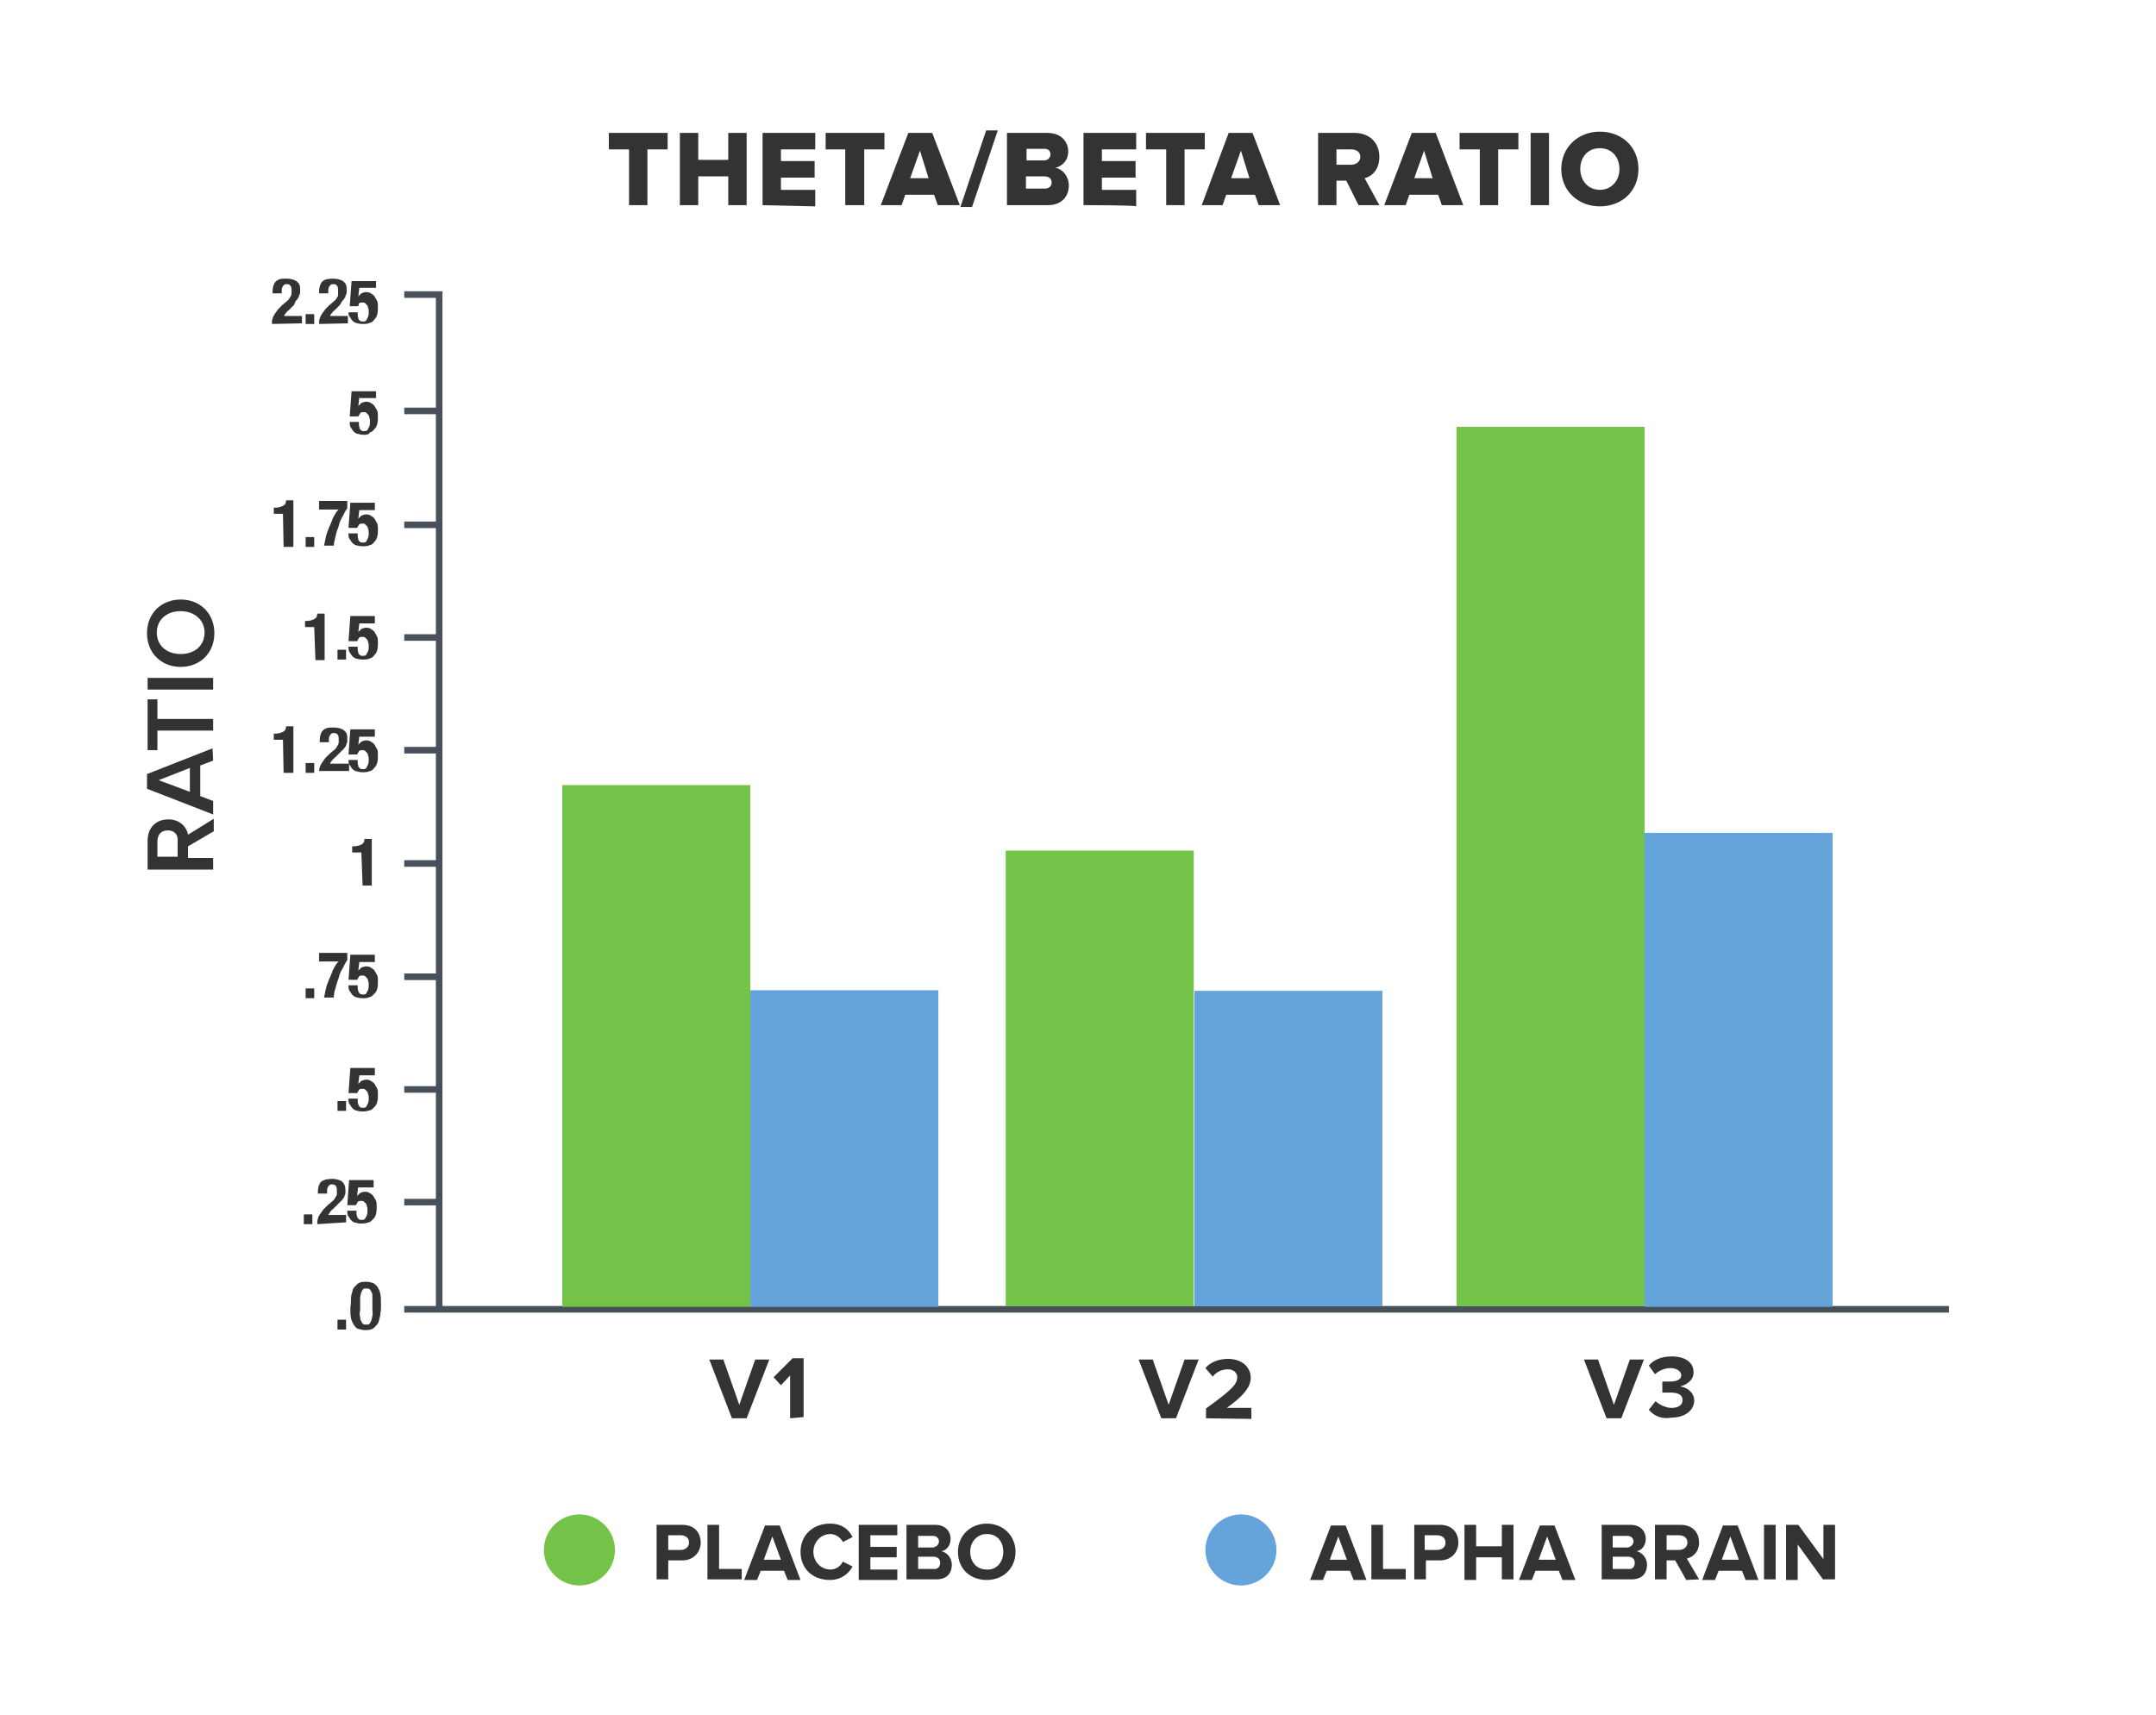 <?xml version="1.0" encoding="utf-8"?>
<!-- Generator: Adobe Illustrator 19.0.1, SVG Export Plug-In . SVG Version: 6.00 Build 0)  -->
<svg version="1.1" id="Layer_3" xmlns="http://www.w3.org/2000/svg" xmlns:xlink="http://www.w3.org/1999/xlink" x="0px" y="0px"
	 width="352px" height="280px" viewBox="0 0 352 280" style="enable-background:new 0 0 352 280;" xml:space="preserve">
<path style="fill:#333333;" d="M102.7,33.5v-9.1h-3.3v-2.7h9.6v2.7h-3.3v9.1L102.7,33.5L102.7,33.5z M118.9,33.5v-4.7H114v4.7h-3
	V21.7h3v4.4h4.9v-4.4h3v11.8H118.9z M124.5,33.5V21.7h8.6v2.7h-5.6v1.9h5.5v2.7h-5.5v2h5.6v2.7L124.5,33.5L124.5,33.5z M138,33.5
	v-9.1h-3.2v-2.7h9.6v2.7h-3.3v9.1L138,33.5L138,33.5z M153.1,33.5l-0.6-1.7h-4.7l-0.6,1.7h-3.4l4.5-11.8h3.9l4.5,11.8L153.1,33.5
	L153.1,33.5z M150.2,24.6l-1.6,4.5h3L150.2,24.6L150.2,24.6z M156.8,33.8l4.2-12.5h1.9l-4.2,12.5H156.8L156.8,33.8z M164.4,33.5
	V21.7h6.6c2.4,0,3.4,1.6,3.4,3c0,1.5-0.9,2.4-2.1,2.7c1.2,0.2,2.2,1.4,2.2,2.9c0,1.7-1.1,3.2-3.4,3.2
	C171.3,33.5,164.4,33.5,164.4,33.5z M171.5,25.2c0-0.6-0.4-0.9-1-0.9h-2.9v1.9h2.9C171,26.2,171.5,25.8,171.5,25.2z M171.7,29.8
	c0-0.6-0.4-1-1.2-1h-3v2h3C171.3,30.8,171.7,30.4,171.7,29.8z M176.9,33.5V21.7h8.6v2.7h-5.6v1.9h5.5v2.7h-5.5v2h5.6v2.7
	C185.5,33.5,176.9,33.5,176.9,33.5z M190.4,33.5v-9.1h-3.3v-2.7h9.6v2.7h-3.3v9.1L190.4,33.5L190.4,33.5z M205.5,33.5l-0.6-1.7h-4.7
	l-0.6,1.7h-3.4l4.4-11.8h3.9l4.5,11.8L205.5,33.5L205.5,33.5z M202.6,24.6l-1.6,4.5h3L202.6,24.6z M221.8,33.5l-2-4h-1.6v4h-3V21.7
	h5.9c2.6,0,4.1,1.7,4.1,3.9c0,2.1-1.2,3.2-2.4,3.5l2.4,4.4C225.2,33.5,221.8,33.5,221.8,33.5z M222.1,25.6c0-0.8-0.7-1.2-1.5-1.2
	h-2.4v2.5h2.4C221.4,26.9,222.1,26.4,222.1,25.6z M235.4,33.5l-0.6-1.7h-4.7l-0.6,1.7h-3.5l4.5-11.8h3.9l4.5,11.8L235.4,33.5
	L235.4,33.5z M232.5,24.6l-1.6,4.5h3L232.5,24.6z M241.6,33.5v-9.1h-3.3v-2.7h9.6v2.7h-3.3v9.1L241.6,33.5z M249.9,33.5V21.7h3v11.8
	H249.9z M254.9,27.6c0-3.5,2.7-6.1,6.3-6.1c3.6,0,6.3,2.5,6.3,6.1s-2.7,6.1-6.3,6.1C257.7,33.7,254.9,31.2,254.9,27.6z M264.4,27.6
	c0-1.9-1.2-3.4-3.2-3.4c-2,0-3.2,1.5-3.2,3.4s1.3,3.4,3.2,3.4C263.1,31,264.4,29.5,264.4,27.6z M34.8,135.8l-4.1,2.4v1.9h4.1v1.9
	H24.1v-4.7c0-2.2,1.4-3.5,3.4-3.5c1.9,0,3,1.3,3.2,2.5l4.2-2.6V135.8L34.8,135.8z M27.4,135.6c-1.1,0-1.7,0.7-1.7,1.8v2.5H29v-2.5
	C29.1,136.3,28.5,135.6,27.4,135.6z M34.8,124.2l-2.1,0.8v5l2.1,0.8v2.2L24,128.8v-2.4l10.7-4.2L34.8,124.2L34.8,124.2z M25.9,127.4
	l5.1,1.9v-3.9L25.9,127.4z M34.8,119.3h-9.1v3.2h-1.6v-8.3h1.6v3.2h9.1V119.3L34.8,119.3z M34.8,112.6H24.1v-1.9h10.7V112.6z
	 M29.5,108.9c-3.2,0-5.5-2.3-5.5-5.5c0-3.3,2.4-5.5,5.5-5.5c3.2,0,5.5,2.3,5.5,5.5C35,106.6,32.7,108.9,29.5,108.9z M29.5,99.8
	c-2.3,0-3.9,1.4-3.9,3.5s1.6,3.5,3.9,3.5s3.9-1.4,3.9-3.5S31.7,99.8,29.5,99.8z M44.4,52.9c0-0.4,0-0.6,0.1-0.9
	c0.1-0.3,0.2-0.5,0.4-0.8l0.5-0.7c0.3-0.3,0.5-0.5,0.7-0.7l0.6-0.5c0.2-0.2,0.4-0.3,0.5-0.5s0.2-0.3,0.3-0.5
	c0.1-0.2,0.1-0.3,0.1-0.5v-0.5c0-0.6-0.3-0.9-0.7-0.9c-0.2,0-0.4,0-0.5,0.1c-0.1,0.1-0.2,0.2-0.3,0.4s-0.1,0.4-0.1,0.5v0.5h-1.5
	v-0.3c0-0.7,0.2-1.3,0.5-1.6c0.5-0.5,1-0.5,1.8-0.5c0.7,0,1.4,0.2,1.7,0.5c0.5,0.4,0.5,0.8,0.5,1.5c0,0.3,0,0.5-0.1,0.6
	s-0.1,0.5-0.2,0.5c-0.1,0.2-0.3,0.5-0.4,0.5L48,49.8l-0.8,0.8c-0.3,0.2-0.5,0.5-0.5,0.5c-0.2,0.2-0.3,0.4-0.3,0.5h2.9v1.2L44.4,52.9
	L44.4,52.9z M51.3,52.9h-1.4v-1.6h1.4V52.9z M52.1,52.9c0-0.4,0-0.6,0.1-0.9c0.1-0.3,0.2-0.5,0.4-0.8l0.5-0.7
	c0.3-0.3,0.5-0.5,0.7-0.7l0.6-0.5c0.2-0.2,0.4-0.3,0.5-0.5s0.2-0.3,0.3-0.5c0-0.2,0-0.3,0-0.5v-0.5c0-0.6-0.3-0.9-0.7-0.9
	c-0.2,0-0.4,0-0.5,0.1c-0.1,0.1-0.2,0.2-0.3,0.4c-0.1,0.2-0.1,0.4-0.1,0.5v0.5h-1.5v-0.3c0-0.7,0.2-1.3,0.5-1.6
	c0.4-0.4,1-0.5,1.8-0.5c0.7,0,1.4,0.2,1.7,0.5c0.5,0.4,0.5,0.8,0.5,1.5c0,0.3,0,0.5-0.1,0.6s-0.1,0.5-0.2,0.5
	c-0.1,0.2-0.3,0.5-0.4,0.5l-0.4,0.7l-0.8,0.8c-0.3,0.2-0.5,0.5-0.5,0.5c-0.2,0.2-0.3,0.4-0.3,0.5h2.9v1.2L52.1,52.9L52.1,52.9z
	 M58.7,46.7l-0.2,1.7c0.2-0.2,0.4-0.4,0.5-0.5c0.3-0.1,0.5-0.2,0.8-0.2c0.4,0,0.6,0.1,0.9,0.3s0.5,0.4,0.5,0.5
	c0.2,0.3,0.3,0.5,0.4,0.7c0.1,0.3,0.1,0.5,0.1,0.9c0,0.5,0,0.8-0.1,1.2s-0.2,0.6-0.5,0.9c-0.2,0.3-0.5,0.5-0.7,0.5
	c-0.4,0.2-0.7,0.2-1.2,0.2s-0.8-0.1-1.2-0.2c-0.4-0.2-0.5-0.4-0.6-0.5c-0.2-0.3-0.3-0.5-0.4-0.6s-0.1-0.5-0.1-0.6V51h1.5v0.5
	c0,0.2,0.1,0.3,0.1,0.5s0.2,0.3,0.3,0.4s0.3,0.1,0.5,0.1c0.4,0,0.5-0.1,0.6-0.4c0.2-0.3,0.3-0.5,0.3-1.1c0-0.4,0-0.5-0.1-0.7
	c0-0.2-0.1-0.4-0.2-0.5l-0.3-0.3c-0.1-0.1-0.3-0.1-0.5-0.1c-0.3,0-0.5,0.1-0.5,0.2l-0.1,0.4h-1.4l0.3-4.1h4V47h-2.9V46.7L58.7,46.7z
	 M58.7,64.6l-0.2,1.7c0.2-0.2,0.4-0.4,0.5-0.5c0.3-0.1,0.5-0.2,0.8-0.2c0.4,0,0.6,0.1,0.9,0.3c0.3,0.2,0.5,0.4,0.5,0.5
	c0.2,0.3,0.3,0.5,0.4,0.7s0.1,0.5,0.1,0.9c0,0.5,0,0.8-0.1,1.2c-0.1,0.4-0.2,0.6-0.5,0.9c-0.2,0.3-0.5,0.5-0.7,0.5
	C60.2,71,59.8,71,59.4,71s-0.8-0.1-1.2-0.2c-0.4-0.2-0.5-0.4-0.6-0.5c-0.2-0.3-0.3-0.5-0.4-0.6c-0.1-0.3-0.1-0.5-0.1-0.6v-0.2h1.5
	v0.5c0,0.2,0.1,0.3,0.1,0.5c0,0.2,0.2,0.3,0.3,0.4c0.1,0.1,0.3,0.1,0.5,0.1c0.4,0,0.5-0.1,0.6-0.4c0.2-0.3,0.3-0.5,0.3-1.1
	c0-0.4,0-0.5-0.1-0.7c0-0.2-0.1-0.4-0.2-0.5l-0.3-0.3c-0.1-0.1-0.3-0.1-0.5-0.1c-0.3,0-0.5,0.1-0.5,0.2l-0.3,0.5h-1.4l0.3-4.1h4V65
	h-2.7V64.6L58.7,64.6z M46.2,83.9h-1.5v-1h0.2c0.5,0,0.9-0.1,1.3-0.3c0.4-0.2,0.5-0.5,0.5-0.9h1.2v7.6h-1.6L46.2,83.9L46.2,83.9z
	 M51.3,89.3h-1.4v-1.6h1.4V89.3z M56.7,83c-0.4,0.5-0.5,0.9-0.8,1.4c-0.3,0.5-0.5,1-0.6,1.5c-0.2,0.5-0.4,1.1-0.5,1.6
	c-0.1,0.5-0.3,1.1-0.3,1.6h-1.6c0.1-0.5,0.2-0.9,0.3-1.4s0.3-1,0.5-1.5c0.2-0.5,0.5-1.1,0.6-1.5c0.3-0.5,0.5-1.1,1-1.5h-3.2v-1.4
	h4.6L56.7,83L56.7,83z M58.7,83l-0.2,1.7c0.2-0.2,0.4-0.4,0.5-0.5c0.3-0.1,0.5-0.2,0.8-0.2c0.4,0,0.6,0.1,0.9,0.3
	c0.3,0.2,0.5,0.4,0.5,0.5c0.1,0.2,0.3,0.5,0.4,0.7c0.1,0.3,0.1,0.5,0.1,0.9c0,0.5,0,0.8-0.1,1.2c-0.1,0.4-0.2,0.6-0.5,0.9
	c-0.2,0.3-0.5,0.5-0.7,0.5c-0.4,0.2-0.7,0.2-1.2,0.2s-0.8-0.1-1.2-0.2c-0.4-0.2-0.5-0.4-0.6-0.5c-0.2-0.3-0.3-0.5-0.4-0.6
	c-0.1-0.2-0.1-0.5-0.1-0.6v-0.2h1.5v0.5c0,0.2,0.1,0.3,0.1,0.5c0,0.2,0.2,0.3,0.3,0.4c0.1,0.1,0.3,0.1,0.5,0.1
	c0.4,0,0.5-0.1,0.6-0.4c0.2-0.3,0.3-0.5,0.3-1.1c0-0.4,0-0.5-0.1-0.7c0-0.2-0.1-0.4-0.2-0.5l-0.3-0.3c-0.1-0.1-0.3-0.1-0.5-0.1
	c-0.3,0-0.5,0.1-0.5,0.2l-0.3,0.5h-1.4l0.3-4.1h4v1.2h-2.7V83L58.7,83z M119.5,231.6l-3.7-9.6h2.3l2.6,7.4l2.6-7.4h2.3l-3.7,9.6
	H119.5z M129,231.6v-7l-1.5,1.6l-1.2-1.3l3.1-3.1h1.8v9.6L129,231.6L129,231.6z M189.6,231.6l-3.7-9.6h2.3l2.6,7.4l2.6-7.4h2.3
	l-3.7,9.6H189.6z M196.9,231.6V230c4-2.9,5.1-3.9,5.1-5.1c0-0.8-0.7-1.3-1.5-1.3c-1.1,0-2,0.5-2.5,1.2l-1.2-1.4
	c0.9-1.1,2.4-1.5,3.7-1.5c2.1,0,3.7,1.2,3.7,3.1c0,1.6-1.4,3.1-3.9,4.9h4v1.8L196.9,231.6L196.9,231.6z M262.3,231.6l-3.7-9.6h2.3
	l2.6,7.4l2.6-7.4h2.3l-3.7,9.6H262.3z M269.2,230.2l1.1-1.4c0.6,0.6,1.7,1.1,2.6,1.1c1.2,0,1.8-0.5,1.8-1.3c0-0.7-0.5-1.2-2-1.2
	h-1.3v-1.8h1.3c1.1,0,1.8-0.4,1.8-1c0-0.7-0.8-1.2-1.8-1.2c-0.9,0-1.8,0.4-2.5,1l-1-1.4c0.7-0.9,2-1.5,3.7-1.5c2.3,0,3.6,1,3.6,2.6
	c0,1.3-1.1,2-2.2,2.3c1,0.1,2.3,0.9,2.3,2.3c0,1.6-1.5,2.8-3.8,2.8C271.2,231.8,269.9,231.1,269.2,230.2L269.2,230.2z"/>
<path style="fill:none;stroke:#48505B;stroke-width:1.073;stroke-miterlimit:10;" d="M66,48.1h5.7v165.7 M66,213.8h252.2"/>
<path style="fill:#74C349;" d="M91.8,128.2h30.7v85.2H91.8V128.2z"/>
<path style="fill:#65A4DB;" d="M122.5,161.7h30.7v51.7h-30.7V161.7z"/>
<path style="fill:#74C349;" d="M164.2,138.9h30.7v74.4h-30.7V138.9z"/>
<path style="fill:#65A4DB;" d="M195,161.8h30.7v51.5H195V161.8z"/>
<path style="fill:#74C349;" d="M237.8,69.7h30.7v143.6h-30.7V69.7z"/>
<path style="fill:#65A4DB;" d="M268.5,136h30.7v77.4h-30.7V136z"/>
<path style="fill:none;stroke:#48505B;stroke-width:1.073;stroke-miterlimit:10;" d="M71.5,85.7H66"/>
<path style="fill:#333333;" d="M51.3,102.4h-1.5v-1H50c0.5,0,0.9-0.1,1.3-0.3c0.4-0.2,0.5-0.5,0.5-0.9H53v7.6h-1.5L51.3,102.4
	L51.3,102.4L51.3,102.4z M56.5,107.7h-1.4v-1.6h1.4V107.7z M58.7,101.5l-0.2,1.7c0.2-0.2,0.4-0.4,0.5-0.5c0.3-0.1,0.5-0.2,0.8-0.2
	c0.4,0,0.6,0.1,0.9,0.3c0.3,0.2,0.5,0.4,0.5,0.5c0.1,0.2,0.3,0.5,0.4,0.7c0.1,0.3,0.1,0.5,0.1,0.9c0,0.5,0,0.8-0.1,1.2
	s-0.2,0.6-0.5,0.9c-0.2,0.3-0.5,0.5-0.7,0.5c-0.4,0.2-0.7,0.2-1.2,0.2s-0.8-0.1-1.2-0.2c-0.4-0.2-0.5-0.4-0.6-0.5
	c-0.2-0.3-0.3-0.5-0.4-0.6c-0.1-0.3-0.1-0.5-0.1-0.6v-0.2h1.5v0.5c0,0.2,0.1,0.3,0.1,0.5c0,0.2,0.2,0.3,0.3,0.4
	c0.1,0.1,0.3,0.1,0.5,0.1c0.4,0,0.5-0.1,0.6-0.4c0.2-0.3,0.3-0.5,0.3-1.1c0-0.4,0-0.5-0.1-0.7c0-0.2-0.1-0.4-0.2-0.5l-0.3-0.3
	c-0.1-0.1-0.3-0.1-0.5-0.1c-0.3,0-0.5,0.1-0.5,0.2l-0.3,0.5h-1.4l0.3-4.1h4v1.2h-2.7V101.5L58.7,101.5z"/>
<path style="fill:none;stroke:#48505B;stroke-width:1.073;stroke-miterlimit:10;" d="M71.5,104.1H66"/>
<path style="fill:#333333;" d="M46.2,120.8h-1.5v-1h0.2c0.5,0,0.9-0.1,1.3-0.3c0.4-0.2,0.5-0.5,0.5-0.9h1.2v7.6h-1.6L46.2,120.8
	L46.2,120.8z M51.3,126.2h-1.4v-1.6h1.4V126.2z M52.1,126.2c0-0.4,0-0.6,0.1-0.9s0.2-0.5,0.4-0.8l0.5-0.7c0.3-0.3,0.5-0.5,0.7-0.7
	l0.6-0.5c0.2-0.2,0.4-0.3,0.5-0.5s0.2-0.3,0.3-0.5c0.1-0.2,0.1-0.3,0.1-0.5v-0.5c0-0.6-0.3-0.9-0.7-0.9c-0.2,0-0.4,0-0.5,0.1
	s-0.2,0.2-0.3,0.4c-0.1,0.2-0.1,0.4-0.1,0.5v0.5h-1.5v-0.3c0-0.7,0.2-1.3,0.5-1.6c0.5-0.5,1-0.5,1.8-0.5c0.7,0,1.4,0.2,1.7,0.5
	c0.5,0.4,0.5,0.8,0.5,1.5c0,0.3,0,0.5-0.1,0.6c-0.1,0.2-0.1,0.5-0.2,0.5c-0.1,0.1-0.3,0.5-0.4,0.5l-0.5,0.5l-0.8,0.8
	c-0.3,0.2-0.5,0.5-0.5,0.5c-0.2,0.2-0.3,0.4-0.3,0.5H57v1.2h-4.9V126.2z M58.7,119.9l-0.2,1.7c0.2-0.2,0.4-0.4,0.5-0.5
	c0.3-0.1,0.5-0.2,0.8-0.2c0.4,0,0.6,0.1,0.9,0.3c0.3,0.2,0.5,0.4,0.5,0.5c0.1,0.2,0.3,0.5,0.4,0.7c0.1,0.3,0.1,0.5,0.1,0.9
	c0,0.5,0,0.8-0.1,1.2s-0.2,0.6-0.5,0.9c-0.2,0.3-0.5,0.5-0.7,0.5c-0.4,0.2-0.7,0.2-1.2,0.2s-0.8-0.1-1.2-0.2
	c-0.4-0.2-0.5-0.4-0.6-0.5c-0.2-0.3-0.3-0.5-0.4-0.6c-0.1-0.3-0.1-0.5-0.1-0.6v-0.1h1.5v0.5c0,0.2,0.1,0.3,0.1,0.5s0.2,0.3,0.3,0.4
	s0.3,0.1,0.5,0.1c0.4,0,0.5-0.1,0.6-0.4c0.2-0.3,0.3-0.5,0.3-1.1c0-0.4,0-0.5-0.1-0.7c0-0.2-0.1-0.4-0.2-0.5l-0.3-0.3
	c-0.1-0.1-0.3-0.1-0.5-0.1c-0.3,0-0.5,0.1-0.5,0.2l-0.3,0.5h-1.4l0.3-4.1h4v1.2h-2.7V119.9L58.7,119.9z"/>
<path style="fill:none;stroke:#48505B;stroke-width:1.073;stroke-miterlimit:10;" d="M71.5,122.5H66"/>
<path style="fill:#333333;" d="M59,139.2h-1.5v-1h0.2c0.5,0,0.9-0.1,1.3-0.3c0.4-0.2,0.5-0.5,0.5-0.9h1.2v7.6h-1.5L59,139.2
	L59,139.2L59,139.2z"/>
<path style="fill:none;stroke:#48505B;stroke-width:1.073;stroke-miterlimit:10;" d="M71.5,141H66"/>
<path style="fill:#333333;" d="M51.3,163h-1.4v-1.6h1.4V163z M56.7,156.8c-0.4,0.5-0.5,0.9-0.8,1.4c-0.3,0.5-0.5,1-0.6,1.5
	c-0.2,0.5-0.4,1.1-0.5,1.6c-0.2,0.5-0.3,1.1-0.3,1.6h-1.6c0.1-0.5,0.2-0.9,0.3-1.4c0.1-0.5,0.3-1,0.5-1.5c0.2-0.5,0.5-1.1,0.6-1.5
	c0.3-0.5,0.5-1.1,1-1.5h-3.2v-1.4h4.6L56.7,156.8L56.7,156.8L56.7,156.8z M58.7,156.8l-0.2,1.7c0.2-0.2,0.4-0.4,0.5-0.5
	c0.3-0.1,0.5-0.2,0.8-0.2c0.4,0,0.6,0.1,0.9,0.3s0.5,0.4,0.5,0.5c0.2,0.3,0.3,0.5,0.4,0.7c0.1,0.3,0.1,0.5,0.1,0.9
	c0,0.5,0,0.8-0.1,1.2c-0.1,0.4-0.2,0.6-0.5,0.9c-0.3,0.3-0.5,0.5-0.7,0.5c-0.4,0.2-0.7,0.2-1.2,0.2s-0.8-0.1-1.2-0.2
	c-0.4-0.2-0.5-0.4-0.6-0.5c-0.2-0.3-0.3-0.5-0.4-0.6c-0.1-0.3-0.1-0.5-0.1-0.6v-0.2h1.5v0.5c0,0.2,0.1,0.3,0.1,0.5
	c0.1,0.2,0.2,0.3,0.3,0.4c0.1,0.1,0.3,0.1,0.5,0.1c0.4,0,0.5-0.1,0.6-0.4c0.2-0.3,0.3-0.5,0.3-1.1c0-0.4,0-0.5-0.1-0.7
	c0-0.2-0.1-0.4-0.2-0.5l-0.3-0.3c-0.1-0.1-0.3-0.1-0.5-0.1c-0.3,0-0.5,0.1-0.5,0.2l-0.3,0.5h-1.4l0.3-4.1h4v1.2h-2.7V156.8
	L58.7,156.8z"/>
<path style="fill:none;stroke:#48505B;stroke-width:1.073;stroke-miterlimit:10;" d="M71.5,159.5H66"/>
<path style="fill:#333333;" d="M56.5,181.4h-1.4v-1.6h1.4V181.4z M58.7,175.3l-0.2,1.7c0.2-0.2,0.4-0.4,0.5-0.5
	c0.3-0.1,0.5-0.2,0.8-0.2c0.4,0,0.6,0.1,0.9,0.3s0.5,0.4,0.5,0.5c0.2,0.3,0.3,0.5,0.4,0.7s0.1,0.5,0.1,0.9c0,0.5,0,0.8-0.1,1.2
	c-0.1,0.4-0.2,0.6-0.5,0.9c-0.3,0.3-0.5,0.5-0.7,0.5c-0.3,0.1-0.7,0.2-1.2,0.2s-0.8-0.1-1.2-0.2c-0.4-0.2-0.5-0.4-0.6-0.5
	c-0.2-0.3-0.3-0.5-0.4-0.6s-0.1-0.5-0.1-0.6v-0.2h1.5v0.5c0,0.2,0.1,0.3,0.1,0.5c0.1,0.2,0.2,0.3,0.3,0.4s0.3,0.1,0.5,0.1
	c0.4,0,0.5-0.1,0.6-0.4c0.2-0.3,0.3-0.5,0.3-1.1c0-0.4,0-0.5-0.1-0.7c0-0.2-0.1-0.4-0.2-0.5l-0.3-0.3c-0.1-0.1-0.3-0.1-0.5-0.1
	c-0.3,0-0.5,0.1-0.5,0.2l-0.3,0.5h-1.4l0.3-4.1h4v1.2h-2.7V175.3L58.7,175.3z"/>
<path style="fill:none;stroke:#48505B;stroke-width:1.073;stroke-miterlimit:10;" d="M71.5,177.9H66"/>
<path style="fill:#333333;" d="M51,199.9h-1.4v-1.6H51V199.9z M51.8,199.9c0-0.4,0-0.6,0.1-0.9c0.1-0.4,0.2-0.5,0.4-0.8l0.5-0.7
	c0.3-0.3,0.5-0.5,0.7-0.7l0.6-0.5c0.2-0.2,0.4-0.3,0.5-0.5s0.2-0.3,0.3-0.5s0.1-0.3,0.1-0.5v-0.5c0-0.6-0.3-0.9-0.7-0.9
	c-0.2,0-0.4,0-0.5,0.1c-0.1,0.1-0.2,0.2-0.3,0.4s-0.1,0.4-0.1,0.5v0.5h-1.5v-0.3c0-0.7,0.2-1.3,0.5-1.6s1-0.5,1.8-0.5
	c0.7,0,1.4,0.2,1.7,0.5c0.4,0.4,0.5,0.8,0.5,1.5c0,0.3,0,0.5-0.1,0.6c-0.1,0.3-0.1,0.5-0.2,0.5c-0.1,0.1-0.3,0.5-0.4,0.5l-0.5,0.5
	l-0.8,0.8c-0.3,0.2-0.5,0.5-0.5,0.5c0,0.1-0.3,0.4-0.3,0.5h2.9v1.2L51.8,199.9L51.8,199.9z M58.5,193.6l-0.2,1.7
	c0.2-0.2,0.4-0.4,0.5-0.5c0.3-0.1,0.5-0.2,0.8-0.2c0.4,0,0.6,0.1,0.9,0.3s0.5,0.4,0.5,0.5c0.2,0.3,0.3,0.5,0.4,0.7
	c0.1,0.3,0.1,0.5,0.1,0.9c0,0.5,0,0.8-0.1,1.2s-0.2,0.6-0.5,0.9c-0.3,0.3-0.5,0.5-0.7,0.5c-0.3,0.1-0.7,0.2-1.2,0.2
	s-0.8-0.1-1.2-0.2c-0.4-0.2-0.5-0.4-0.6-0.5c-0.2-0.3-0.3-0.5-0.4-0.6c-0.1-0.3-0.1-0.5-0.1-0.6v-0.2h1.5v0.5c0,0.2,0.1,0.3,0.1,0.5
	c0.1,0.2,0.2,0.3,0.3,0.4s0.3,0.1,0.5,0.1c0.4,0,0.5-0.1,0.6-0.4c0.2-0.3,0.3-0.5,0.3-1.1c0-0.4,0-0.5-0.1-0.7
	c0-0.2-0.1-0.4-0.2-0.5l-0.3-0.3c-0.1-0.1-0.3-0.1-0.5-0.1c-0.3,0-0.5,0.1-0.5,0.2l-0.3,0.5h-1.4l0.3-4.1h4v1.2h-2.8L58.5,193.6
	L58.5,193.6z M56.5,217.1h-1.4v-1.6h1.4V217.1z M57.3,212c0-0.5,0.2-0.9,0.3-1.4c0.2-0.5,0.5-0.6,0.7-0.9c0.4-0.3,0.7-0.4,1.4-0.4
	c0.5,0,0.8,0.1,1.2,0.2c0.4,0.2,0.5,0.4,0.7,0.6c0.2,0.4,0.4,0.6,0.5,1.2s0.1,1.1,0.1,1.7c0,0.5,0,1.1-0.1,1.5
	c0,0.5-0.2,0.9-0.3,1.4c-0.2,0.5-0.5,0.6-0.7,0.9c-0.4,0.3-0.7,0.4-1.4,0.4c-0.5,0-0.8-0.1-1.2-0.2c-0.4-0.1-0.5-0.4-0.7-0.6
	c-0.2-0.4-0.4-0.6-0.5-1.2c-0.1-0.5-0.1-1.1-0.1-1.7C57.3,213,57.3,212.6,57.3,212z M58.8,215.1c0,0.4,0.1,0.5,0.2,0.7
	c0.1,0.2,0.2,0.4,0.3,0.4c0.1,0.1,0.3,0.1,0.5,0.1s0.4,0,0.5-0.1c0.1-0.1,0.2-0.3,0.3-0.5s0.1-0.5,0.2-0.8s0-0.7,0-1.3v-2
	c0-0.4-0.1-0.5-0.2-0.7c-0.1-0.2-0.2-0.4-0.3-0.4c-0.1-0.1-0.3-0.1-0.5-0.1s-0.4,0-0.5,0.1c-0.1,0.1-0.2,0.3-0.3,0.5
	s-0.1,0.5-0.2,0.8v2.1C58.7,214.4,58.7,214.8,58.8,215.1z"/>
<path style="fill:none;stroke:#48505B;stroke-width:1.073;stroke-miterlimit:10;" d="M71.5,196.3H66 M71.5,67.1H66"/>
<circle style="fill:#65A4DB;" cx="202.6" cy="253.1" r="5.8"/>
<circle style="fill:#74C349;" cx="94.6" cy="253.1" r="5.8"/>
<g>
	<path style="fill:#333333;" d="M221,258l-0.6-1.5h-3.8L216,258h-2.1l3.4-8.9h2.4l3.4,8.9H221z M218.5,250.9l-1.4,3.8h2.8
		L218.5,250.9z"/>
	<path style="fill:#333333;" d="M223.9,258V249h1.9v7.2h3.7v1.7H223.9z"/>
	<path style="fill:#333333;" d="M230.9,258V249h4.2c2,0,3,1.3,3,2.9c0,1.5-1.1,2.9-3,2.9h-2.3v3.1H230.9z M236,251.9
		c0-0.8-0.6-1.2-1.4-1.2h-2v2.4h2C235.5,253.1,236,252.6,236,251.9z"/>
	<path style="fill:#333333;" d="M245.2,258v-3.7h-4.2v3.7h-1.9V249h1.9v3.5h4.2V249h1.9v8.9H245.2z"/>
	<path style="fill:#333333;" d="M255.1,258l-0.6-1.5h-3.8l-0.6,1.5h-2.1l3.4-8.9h2.4l3.4,8.9H255.1z M252.6,250.9l-1.4,3.8h2.8
		L252.6,250.9z"/>
	<path style="fill:#333333;" d="M261.5,258V249h4.7c1.7,0,2.5,1.1,2.5,2.3c0,1.1-0.7,1.9-1.5,2c0.9,0.2,1.7,1.1,1.7,2.2
		c0,1.4-0.8,2.4-2.5,2.4H261.5z M266.7,251.7c0-0.5-0.4-0.9-1-0.9h-2.4v1.9h2.4C266.3,252.6,266.7,252.2,266.7,251.7z M266.9,255.2
		c0-0.6-0.4-1-1.1-1h-2.5v2h2.5C266.5,256.3,266.9,255.9,266.9,255.2z"/>
	<path style="fill:#333333;" d="M275.3,258l-1.8-3.2h-1.4v3.1h-1.9v-8.9h4.2c1.9,0,3,1.2,3,2.9c0,1.5-1,2.4-2,2.6l2,3.4L275.3,258
		L275.3,258z M275.5,251.9c0-0.8-0.6-1.2-1.4-1.2h-2v2.4h2C274.9,253.1,275.5,252.6,275.5,251.9z"/>
	<path style="fill:#333333;" d="M285,258l-0.6-1.5h-3.8L280,258h-2.1l3.4-8.9h2.4l3.4,8.9H285z M282.5,250.9l-1.4,3.8h2.8
		L282.5,250.9z"/>
	<path style="fill:#333333;" d="M288,258V249h1.9v8.9H288z"/>
	<path style="fill:#333333;" d="M297.7,258l-4.2-5.8v5.8h-1.9V249h2l4.1,5.6V249h1.9v8.9H297.7z"/>
</g>
<g>
	<path style="fill:#333333;" d="M107.2,258V249h4.2c2,0,3,1.3,3,2.9c0,1.5-1.1,2.9-3,2.9h-2.3v3.1H107.2z M112.5,251.9
		c0-0.8-0.6-1.2-1.4-1.2h-2v2.4h2C111.9,253.1,112.5,252.6,112.5,251.9z"/>
	<path style="fill:#333333;" d="M115.5,258V249h1.9v7.2h3.7v1.7H115.5z"/>
	<path style="fill:#333333;" d="M128.6,258l-0.6-1.5h-3.8l-0.6,1.5h-2.1l3.4-8.9h2.4l3.4,8.9H128.6z M126.1,250.9l-1.4,3.8h2.8
		L126.1,250.9z"/>
	<path style="fill:#333333;" d="M130.7,253.4c0-2.7,2-4.6,4.8-4.6c2,0,3.1,1,3.7,2.2l-1.6,0.8c-0.3-0.7-1.2-1.3-2-1.3
		c-1.6,0-2.8,1.3-2.8,2.9c0,1.6,1.2,2.9,2.8,2.9c0.9,0,1.7-0.6,2-1.3l1.6,0.8c-0.6,1.1-1.8,2.2-3.7,2.2
		C132.7,258,130.7,256.2,130.7,253.4z"/>
	<path style="fill:#333333;" d="M140.2,258V249h6.3v1.7h-4.4v1.9h4.3v1.7h-4.3v2h4.4v1.7L140.2,258L140.2,258z"/>
	<path style="fill:#333333;" d="M148,258V249h4.7c1.7,0,2.5,1.1,2.5,2.3c0,1.1-0.7,1.9-1.5,2c0.9,0.2,1.7,1.1,1.7,2.2
		c0,1.4-0.8,2.4-2.5,2.4H148z M153.3,251.7c0-0.5-0.4-0.9-1-0.9h-2.4v1.9h2.4C152.9,252.6,153.3,252.2,153.3,251.7z M153.5,255.2
		c0-0.6-0.4-1-1.1-1h-2.5v2h2.5C153,256.3,153.5,255.9,153.5,255.2z"/>
	<path style="fill:#333333;" d="M156.4,253.4c0-2.6,2-4.6,4.7-4.6s4.7,2,4.7,4.6c0,2.7-2,4.6-4.7,4.6S156.4,256.2,156.4,253.4z
		 M163.8,253.4c0-1.7-1-2.9-2.7-2.9c-1.6,0-2.7,1.3-2.7,2.9c0,1.6,1,2.9,2.7,2.9C162.7,256.4,163.8,255.1,163.8,253.4z"/>
</g>
</svg>
